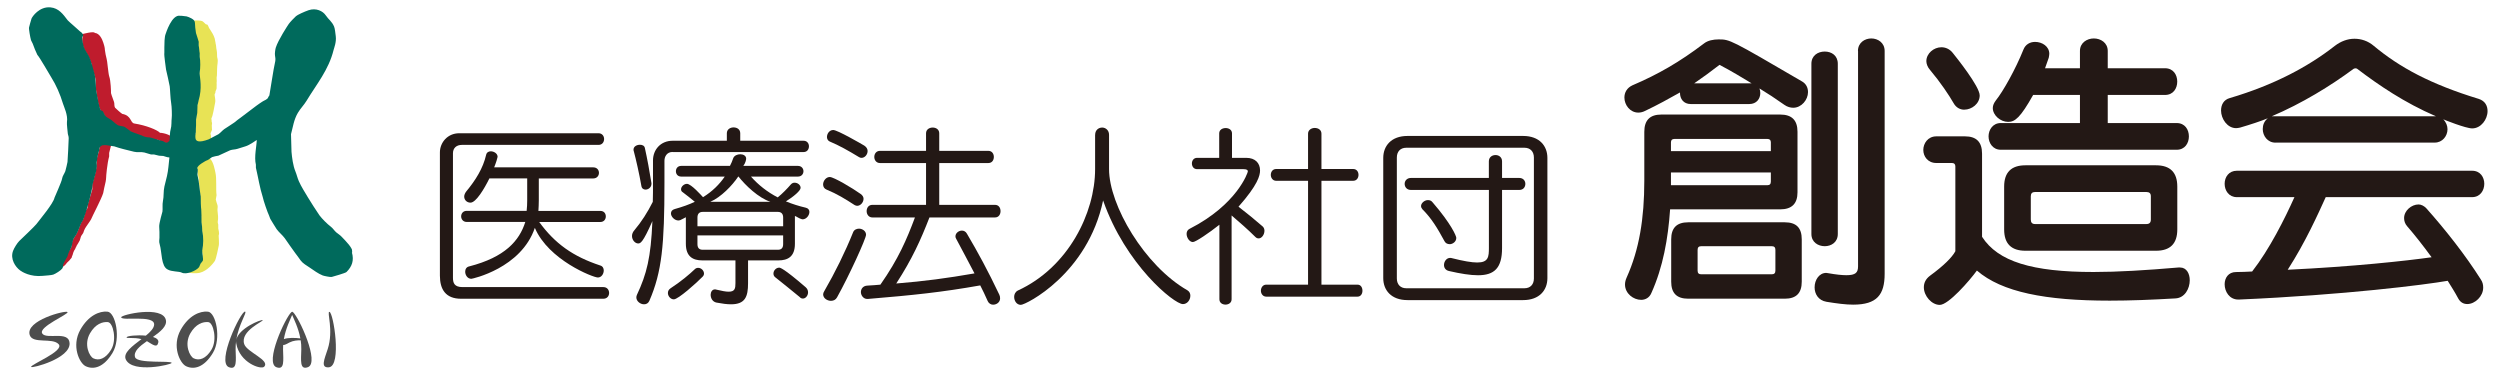<?xml version="1.0" encoding="UTF-8"?>
<svg id="_レイヤー_1" data-name="レイヤー 1" xmlns="http://www.w3.org/2000/svg" width="500" height="75" viewBox="0 0 500 75">
  <defs>
    <style>
      .cls-1 {
        fill: #006a5c;
      }

      .cls-2 {
        isolation: isolate;
      }

      .cls-3 {
        fill: #231815;
      }

      .cls-4 {
        fill: #fff;
      }

      .cls-5 {
        fill: #e8e355;
      }

      .cls-5, .cls-6 {
        fill-rule: evenodd;
      }

      .cls-6 {
        fill: #bf1c2d;
      }

      .cls-7 {
        fill: #4d4d4d;
      }
    </style>
  </defs>
  <rect class="cls-4" width="500" height="75"/>
  <g>
    <g class="cls-2">
      <path class="cls-3" d="M338.16,20.81c-1.48,0-2.16-1.08-2.16-2.21v-.11c-2.21,1.25-4.48,2.5-6.98,3.69-.45.23-.91.34-1.36.34-1.65,0-2.78-1.53-2.78-3.01,0-1.02.51-1.93,1.59-2.44,5.17-2.21,9.42-4.65,14.36-8.4.74-.57,1.82-.79,2.89-.79,2.27,0,2.38.06,16.57,8.34.97.51,1.31,1.36,1.31,2.21,0,1.53-1.31,3.12-2.95,3.12-.57,0-1.19-.17-1.76-.57-1.76-1.25-3.41-2.33-5-3.29.11.28.17.62.17.91,0,1.14-.74,2.21-2.21,2.21h-11.69ZM334.02,41.87c-.4,5.85-1.42,11.58-3.75,16.74-.4.97-1.25,1.36-2.04,1.36-1.53,0-3.23-1.25-3.23-3.07,0-.45.11-.91.34-1.42,2.5-5.56,3.52-11.75,3.52-19.35v-9.76c0-2.33,1.13-3.46,3.4-3.46h23.78c2.33,0,3.46,1.13,3.46,3.46v12.09c0,2.27-1.14,3.41-3.46,3.41h-22.02ZM354.17,28.47c0-.45-.23-.68-.68-.68h-18.62c-.45,0-.68.23-.68.68v1.76h19.98v-1.76ZM354.17,34.49h-19.98v2.55h19.3c.45,0,.68-.23.68-.74v-1.82ZM337.65,59.74c-2.33,0-3.41-1.14-3.41-3.41v-8.46c0-2.27,1.08-3.41,3.41-3.41h19.3c2.33,0,3.4,1.13,3.4,3.41v8.46c0,2.27-1.08,3.41-3.4,3.41h-19.3ZM350.31,16.66c-1.87-1.14-4.2-2.55-6.41-3.69-1.53,1.19-3.46,2.61-5.05,3.69h11.46ZM355.08,49.98c0-.51-.23-.74-.74-.74h-14.08c-.51,0-.74.23-.74.74v4.14c0,.51.23.74.74.74h14.08c.51,0,.74-.23.74-.74v-4.14ZM362.28,12.75c0-1.65,1.31-2.44,2.67-2.44s2.61.79,2.61,2.44v34.05c0,1.65-1.3,2.44-2.61,2.44s-2.67-.79-2.67-2.44V12.75ZM371.59,10.19c0-1.65,1.36-2.5,2.67-2.5s2.67.85,2.67,2.5v44.55c0,4.2-1.53,6.19-6.3,6.19-1.48,0-3.23-.23-5.33-.57-1.65-.28-2.38-1.59-2.38-2.89,0-1.48.91-2.89,2.33-2.89.11,0,.28.06.4.06,1.59.28,2.78.4,3.63.4,1.82,0,2.33-.51,2.33-1.76V10.19Z"/>
      <path class="cls-3" d="M436.02,53.5c1.31,0,1.93,1.25,1.93,2.55,0,1.65-.97,3.52-2.84,3.63-4.77.28-9.14.45-13.17.45-12.83,0-21.57-1.7-26.56-6.02-1.48,2.04-5.68,6.87-7.43,6.87-1.59,0-3.18-1.76-3.18-3.52,0-.85.34-1.65,1.25-2.33,2.72-1.99,4.37-3.63,5.05-4.88v-16.97c0-.45-.23-.68-.68-.68h-3.12c-1.7,0-2.61-1.31-2.61-2.61s.91-2.72,2.61-2.72h5.73c2.27,0,3.41,1.13,3.41,3.46v16.63c3.18,4.94,9.99,7.04,22.31,7.04,4.82,0,10.44-.34,17.08-.91h.23ZM392.88,21.94c-.85,0-1.65-.4-2.16-1.31-.91-1.59-2.61-4.14-4.71-6.64-.51-.57-.74-1.25-.74-1.76,0-1.53,1.48-2.78,3.01-2.78.8,0,1.65.34,2.27,1.13.68.85,5.39,6.7,5.39,8.51,0,1.65-1.59,2.84-3.07,2.84ZM400.15,29.95c-1.59,0-2.44-1.36-2.44-2.67s.85-2.67,2.44-2.67h15.84v-5.62h-9.36c-2.55,4.54-3.63,5.39-5,5.39-1.53,0-3.07-1.31-3.07-2.78,0-.51.23-1.02.62-1.53,1.42-1.76,3.92-6.19,5.51-10.16.4-1.02,1.3-1.53,2.33-1.53,1.42,0,2.84.91,2.84,2.38,0,.23-.06.45-.11.79l-.74,2.1h6.98v-3.46c0-1.65,1.42-2.5,2.78-2.5s2.78.85,2.78,2.5v3.46h11.46c1.65,0,2.44,1.31,2.44,2.67s-.79,2.67-2.44,2.67h-11.46v5.62h13.79c1.65,0,2.44,1.31,2.44,2.67s-.8,2.67-2.44,2.67h-35.19ZM405.09,50.15c-2.84,0-4.26-1.42-4.26-4.26v-8.57c0-2.84,1.42-4.26,4.26-4.26h26.11c2.84,0,4.26,1.42,4.26,4.26v8.57c0,2.84-1.42,4.26-4.26,4.26h-26.11ZM430.17,39.25c0-.57-.28-.85-.91-.85h-22.25c-.57,0-.85.28-.85.85v4.65c0,.62.28.91.85.91h22.25c.62,0,.91-.28.91-.91v-4.65Z"/>
      <path class="cls-3" d="M455.1,28.53c-1.59,0-2.55-1.36-2.55-2.72,0-.79.28-1.59,1.02-2.16-1.36.57-3.63,1.31-5.56,1.87-.28.06-.57.11-.79.11-1.76,0-3.01-1.87-3.01-3.52,0-1.14.51-2.16,1.76-2.5,8.85-2.61,15.72-6.3,21-10.44,1.19-.91,2.55-1.42,3.92-1.42s2.72.45,3.86,1.42c5.17,4.31,11.35,7.66,21,10.61,1.25.4,1.76,1.36,1.76,2.44,0,1.65-1.31,3.46-3.07,3.46-1.31,0-5.68-1.76-5.79-1.82.57.57.85,1.31.85,1.99,0,1.36-1.02,2.67-2.55,2.67h-31.84ZM465.15,39.42c-1.53,3.35-4.03,8.97-7.61,14.53,13-.62,23.55-1.76,28.78-2.5-1.7-2.33-3.35-4.43-4.88-6.19-.45-.51-.62-1.08-.62-1.65,0-1.48,1.48-2.72,2.89-2.72.51,0,1.08.28,1.53.74,3.8,4.26,7.83,9.36,10.95,14.3.34.51.45,1.02.45,1.59,0,1.76-1.65,3.29-3.18,3.29-.68,0-1.36-.28-1.82-1.13-.63-1.19-1.36-2.33-2.1-3.52-4.48.79-20.72,2.84-41.72,3.75h-.17c-1.76,0-2.72-1.59-2.72-3.06,0-1.25.74-2.44,2.27-2.44,1.13,0,2.16-.06,3.23-.11,3.46-4.43,6.53-10.56,8.46-14.87h-11.52c-1.59,0-2.44-1.31-2.44-2.67s.85-2.61,2.44-2.61h47.05c1.65,0,2.44,1.31,2.44,2.61s-.8,2.67-2.44,2.67h-29.29ZM487.17,23.25c-6.3-2.72-11.46-6.24-15.72-9.48-.06-.06-.23-.11-.34-.11-.17,0-.28.06-.4.11-4.6,3.41-10.33,6.92-16.35,9.48h32.81Z"/>
    </g>
    <g>
      <path class="cls-3" d="M92.22,59.75c-3.09,0-4.24-1.87-4.24-4.62v-24.66c0-1.95,1.53-3.82,3.86-3.82h27.87c.72,0,1.11.57,1.11,1.15,0,.61-.38,1.18-1.11,1.18h-27.33c-1.07,0-1.79.61-1.79,1.68v24.89c0,1.03.27,1.87,1.91,1.87h28.17c.76,0,1.15.57,1.15,1.18,0,.57-.38,1.15-1.15,1.15h-28.44ZM107.84,44.4c3.17,4.35,6.79,6.91,12.22,8.7.5.15.69.57.69.99,0,.69-.46,1.41-1.18,1.41-.95,0-9.89-3.51-12.6-9.93-2.75,8.09-12.52,10.19-12.71,10.19-.76,0-1.22-.76-1.22-1.41,0-.5.23-.95.8-1.07,7.14-1.83,10.04-5.12,11.22-8.89h-11.72c-.73,0-1.11-.57-1.11-1.11,0-.57.38-1.11,1.11-1.11h11.99c.08-.69.11-1.41.11-2.1v-4.39h-7.56c-.99,2.02-2.67,4.85-3.78,4.85-.69,0-1.26-.5-1.26-1.22,0-.3.15-.69.42-1.03,1.83-2.21,3.36-4.62,3.97-7.33.12-.5.53-.69.92-.69.61,0,1.37.42,1.37,1.11,0,.15-.34,1.26-.69,2.1h19.81c.76,0,1.15.53,1.15,1.11,0,.53-.38,1.11-1.15,1.11h-10.88v4.39c0,.73-.04,1.45-.08,2.1h12.37c.76,0,1.11.53,1.11,1.11,0,.53-.34,1.11-1.11,1.11h-12.22Z"/>
      <path class="cls-3" d="M134.53,30.39c-1.15,0-1.64.92-1.64,1.76v4.39c0,12.41-.5,17.83-3.02,23.63-.23.5-.61.69-1.07.69-.73,0-1.53-.61-1.53-1.37,0-.19.04-.34.12-.53,1.95-4.16,2.79-7.44,3.09-14.74-1.95,4.43-2.41,4.47-2.86,4.47-.57,0-1.22-.65-1.22-1.49,0-.38.15-.8.5-1.18,1.41-1.68,2.6-3.55,3.66-5.65.04-1.18.04-2.44.04-3.82v-4.47c0-2.1,1.49-3.93,3.93-3.93h10.84v-1.49c0-.8.69-1.18,1.34-1.18.69,0,1.34.38,1.34,1.18v1.49h12.67c.73,0,1.07.57,1.07,1.11,0,.57-.34,1.15-1.07,1.15h-26.19ZM130.29,36.77c0,.69-.61,1.15-1.18,1.15-.42,0-.76-.23-.84-.76-.42-2.41-1.07-5.27-1.53-6.99-.04-.08-.04-.15-.04-.23,0-.65.65-.99,1.3-.99.46,0,.92.19.99.73.42,1.87.95,4.7,1.3,6.95v.15ZM134.76,59.87c-.65,0-1.18-.65-1.18-1.26,0-.38.15-.69.53-.95,2.06-1.34,3.78-2.79,4.85-3.82.19-.19.42-.27.69-.27.57,0,1.15.53,1.15,1.15,0,.19-.08.42-.27.61-1.22,1.26-4.89,4.54-5.76,4.54ZM149.61,52.08v4.58c0,2.67-.57,4.2-3.4,4.2-.8,0-1.76-.12-2.9-.34-.8-.15-1.18-.88-1.18-1.57,0-.53.3-1.07.84-1.07.08,0,.19,0,.27.04,1.11.27,1.95.42,2.48.42,1.26,0,1.37-.65,1.37-1.72v-4.54h-6.64c-1.83,0-3.28-.73-3.28-3.32v-5.31c-.34.15-.73.42-1.11.57-.11.04-.27.08-.38.08-.76,0-1.49-.76-1.49-1.41,0-.42.23-.73.76-.88,1.49-.42,2.83-.88,4.01-1.45-.69-.61-1.64-1.3-2.41-1.91-.27-.15-.34-.38-.34-.61,0-.5.57-1.07,1.18-1.07.84,0,2.94,2.37,3.21,2.67,1.87-1.15,3.28-2.56,4.35-4.12h-8.7c-.73,0-1.07-.53-1.07-1.07s.34-1.07,1.07-1.07h9.74c.27-.5.46-.99.65-1.53.19-.53.84-.8,1.41-.8.61,0,1.18.31,1.18.88,0,.23-.15.92-.57,1.45h10.92c.73,0,1.11.53,1.11,1.07s-.38,1.07-1.11,1.07h-9.39c1.49,1.68,3.28,3.09,5.35,4.16.84-.65,1.98-1.83,2.6-2.56.23-.27.5-.38.76-.38.65,0,1.22.46,1.22,1.03s-1.41,1.76-2.94,2.71c1.3.53,2.63.95,3.97,1.26.5.11.73.46.73.84,0,.69-.61,1.49-1.37,1.49-.11,0-.27-.08-.38-.11-.38-.12-.76-.42-1.15-.57v5.57c0,2.6-1.45,3.32-3.28,3.32h-6.07ZM156.63,43.49c0-.72-.38-1.11-1.03-1.11h-15.08c-.65,0-1.03.38-1.03,1.11v1.76h17.14v-1.76ZM156.63,47.08h-17.14v1.76c0,.76.38,1.11,1.03,1.11h15.08c.65,0,1.03-.34,1.03-1.11v-1.76ZM154.08,40.36c-2.4-.8-4.96-3.25-6.41-5.08-1.22,1.83-3.47,4.16-5.61,5.08h12.02ZM155.11,55.51c-.31-.23-.42-.5-.42-.8,0-.61.53-1.18,1.15-1.18.15,0,.76,0,5.31,3.93.34.31.46.65.46,1.03,0,.61-.46,1.22-1.03,1.22-.23,0-.46-.08-.65-.31-1.6-1.3-3.59-2.94-4.81-3.89Z"/>
      <path class="cls-3" d="M170.92,41.01c-1.87-1.22-3.55-2.25-5.61-3.09-.46-.19-.69-.57-.69-1.03,0-.69.57-1.49,1.34-1.49.8,0,4.58,2.25,6.18,3.4.38.27.57.61.57.95,0,.72-.61,1.41-1.26,1.41-.15,0-.34-.04-.53-.15ZM166.23,60.17c-.8,0-1.6-.53-1.6-1.3,0-.19.08-.42.23-.65,2.14-3.7,4.16-7.79,5.76-11.76.19-.5.69-.73,1.18-.73.65,0,1.41.46,1.41,1.22s-3.32,8.06-5.8,12.52c-.27.5-.73.69-1.18.69ZM171.8,31.42c-2.21-1.34-3.97-2.33-5.88-3.13-.34-.15-.53-.53-.53-.88,0-.69.5-1.41,1.26-1.41.84,0,5.65,2.79,6.22,3.13.46.31.65.69.65,1.07,0,.73-.57,1.37-1.22,1.37-.15,0-.34-.04-.5-.15ZM185.89,43.49c-1.76,4.54-3.47,8.32-6.64,13.21,5.69-.46,10.19-1.07,15.65-2.02-1.22-2.37-2.41-4.54-3.66-6.91-.12-.19-.15-.34-.15-.5,0-.61.61-1.15,1.3-1.15.38,0,.76.19.99.61,2.21,3.74,4.24,7.48,6.49,12.22.11.23.15.46.15.73,0,.76-.69,1.26-1.41,1.26-.42,0-.88-.27-1.07-.73-.5-1.11-.99-2.18-1.49-3.13-7.75,1.37-13.36,1.95-22.49,2.71h-.12c-.76,0-1.26-.73-1.26-1.37s.42-1.26,1.3-1.3c.92-.04,1.79-.12,2.6-.19,3.59-5.12,5.27-9.05,6.91-13.44h-8.51c-.76,0-1.15-.65-1.15-1.26,0-.65.38-1.26,1.15-1.26h10.73v-8.36h-9.2c-.76,0-1.15-.61-1.15-1.22s.38-1.22,1.15-1.22h9.2v-3.51c0-.76.65-1.15,1.34-1.15.65,0,1.3.38,1.3,1.15v3.51h9.81c.76,0,1.11.61,1.11,1.22s-.34,1.22-1.11,1.22h-9.81v8.36h11.15c.76,0,1.11.61,1.11,1.26,0,.61-.34,1.26-1.11,1.26h-13.09Z"/>
      <path class="cls-3" d="M219.03,26.96c0-.95.69-1.45,1.41-1.45.65,0,1.37.5,1.37,1.45v6.87c0,7.21,7.1,19.32,15.69,24.24.42.27.57.65.57,1.07,0,.84-.61,1.68-1.49,1.68-1.76,0-11.49-7.9-15.96-20.73-3.09,14.7-15.46,20.88-16.45,20.88-.84,0-1.34-.8-1.34-1.6,0-.5.23-.99.73-1.26,10.08-4.62,15.46-15.5,15.46-24.28v-6.87Z"/>
      <path class="cls-3" d="M243.89,44.94c-2.06,1.64-4.77,3.47-5.31,3.47-.69,0-1.26-.88-1.26-1.64,0-.42.19-.8.57-.99,9.58-4.89,11.68-11.3,11.68-11.49,0-.27-.19-.46-.88-.46h-9.28c-.69,0-1.03-.57-1.03-1.15,0-.53.34-1.11,1.03-1.11h4.43v-4.89c0-.73.65-1.07,1.3-1.07.61,0,1.26.34,1.26,1.07v4.89h2.86c1.76,0,2.75,1.03,2.75,2.52,0,.99-.42,2.86-4.31,7.25,1.6,1.22,3.36,2.67,4.81,3.93.27.23.38.57.38.88,0,.76-.53,1.53-1.15,1.53-.27,0-.46-.08-.69-.31-1.45-1.45-3.21-2.98-4.73-4.28v16.76c0,.72-.61,1.07-1.22,1.07s-1.22-.34-1.22-1.07v-14.93ZM253.25,59.33c-.69,0-1.07-.61-1.07-1.18,0-.61.38-1.22,1.07-1.22h8.36v-20.77h-6.38c-.69,0-1.07-.61-1.07-1.18,0-.61.38-1.18,1.07-1.18h6.38v-7.06c0-.76.69-1.15,1.34-1.15.69,0,1.34.38,1.34,1.15v7.06h6.34c.72,0,1.07.57,1.07,1.18,0,.57-.34,1.18-1.07,1.18h-6.34v20.77h7.21c.69,0,.99.61.99,1.22,0,.57-.31,1.18-.99,1.18h-18.25Z"/>
      <path class="cls-3" d="M281.5,60.02c-3.25,0-4.85-1.98-4.85-4.39v-24.05c0-2.4,1.6-4.39,4.85-4.39h23.13c3.25,0,4.85,1.99,4.85,4.39v24.05c0,2.4-1.6,4.39-4.85,4.39h-23.13ZM306.78,31.5c0-1.18-.72-1.95-1.87-1.95h-23.67c-1.15,0-1.87.76-1.87,1.95v24.2c0,1.18.72,1.95,1.87,1.95h23.67c1.15,0,1.87-.76,1.87-1.95v-24.2ZM297.77,37.99h-15.58c-.84,0-1.26-.61-1.26-1.22,0-.57.42-1.18,1.26-1.18h15.58v-3.32c0-.84.65-1.26,1.34-1.26.65,0,1.3.42,1.3,1.26v3.32h3.44c.84,0,1.22.61,1.22,1.18,0,.61-.38,1.22-1.22,1.22h-3.44v11.64c0,3.97-1.53,5.42-4.81,5.42-1.53,0-3.48-.31-5.77-.84-.72-.15-1.03-.65-1.03-1.22,0-.69.5-1.41,1.22-1.41.12,0,.19,0,.31.04,2.41.61,4.01.88,5.12.88,2.25,0,2.33-1.15,2.33-2.94v-11.57ZM289.94,48.83c-.42,0-.8-.15-1.03-.57-1.45-2.67-2.6-4.58-4.43-6.41-.19-.23-.27-.42-.27-.65,0-.57.69-1.18,1.37-1.18.38,0,.69.11.95.46,3.7,4.28,4.73,6.72,4.73,7.1,0,.76-.72,1.26-1.34,1.26Z"/>
    </g>
    <g>
      <g>
        <path class="cls-7" d="M8.45,66.69c-.85-1.3,5.4-3.87,5.05-4.28-.34-.41-8.52,1.7-7.55,4.61.61,1.82,4.54.45,5.78,1.82,1.24,1.37-5.72,4.09-5.5,4.55.15.31,7.85-1.68,7.69-4.76-.14-2.57-4.63-.64-5.48-1.94Z"/>
        <path class="cls-7" d="M27.01,71.43c-.35-1.13.9-2.17,2.37-3.2.05.03.1.06.15.09,1.06.63,1.89,1.33,2.13.17.11-.52-.35-.88-1.07-1.1,1.5-1.06,2.84-2.15,2.59-3.37-.61-2.99-9-1.08-8.94-.56.09.8,6.59-.55,6.59,1.42,0,.72-.72,1.48-1.66,2.25-1.74-.17-3.75.04-3.85.33-.1.3,1.39-.05,2.98.36-1.8,1.38-3.8,2.79-3.11,4.13,1.41,2.77,9.17.97,9.14.63-.04-.51-6.89.21-7.31-1.14Z"/>
        <path class="cls-7" d="M58.58,62.43s-.12-.1-.15-.09c-.04.01-.09.05-.15.09-1.22,1.07-5.41,10.15-2.98,11.02,1.65.6,1.36-1.34,1.31-3.58,0-.29,0-.58.02-.87.31.04.78-.25,1.3-.52.74-.37,1.56-.43,2.21-.42.09.58.13,1.18.12,1.8-.05,2.24-.35,4.18,1.31,3.58,2.43-.88-1.76-9.95-2.98-11.02ZM56.77,67.82c.38-2.17,1.3-3.94,1.66-4.84.36.88,1.25,2.6,1.64,4.7-1.05-.14-2.52-.16-3.3.14Z"/>
        <path class="cls-7" d="M65.88,62.37c-.56-.04.89,3.68-.34,7.45-.67,2.06-1.48,3.78.22,3.64,2.66-.21.91-11.04.12-11.09Z"/>
        <path class="cls-7" d="M48.85,68.84c-.91-2.69,4.02-4.63,3.68-4.81-.33-.17-4.88,1.65-5.29,4,.5-3.22,2.25-5.61,1.77-5.71-.81-.16-5.8,10.19-3.2,11.13,1.65.6,1.36-1.34,1.31-3.58-.01-.59.03-1.15.11-1.7-.02.17-.01.35.02.53.67,3.86,4.96,5.3,5.59,4.64,1.23-1.29-3.46-2.92-3.99-4.5Z"/>
        <path class="cls-7" d="M21.5,62.33c-1.6-.16-3.84.77-5.44,3.63-1.82,3.26-.16,6.69,1.07,7.28,1.62.77,3.63.22,5.37-2.66,1.74-2.88.6-8.09-1-8.25ZM22.25,69.9c-1.16,1.91-2.49,2.28-3.57,1.77-.82-.39-1.95-2.78-.69-4.99,1.1-1.91,2.53-2.36,3.59-2.26,1.06.1,1.82,3.57.66,5.48Z"/>
        <path class="cls-7" d="M41.58,62.33c-1.6-.16-3.84.77-5.44,3.63-1.82,3.26-.16,6.69,1.07,7.28,1.62.77,3.63.22,5.37-2.66,1.74-2.88.6-8.09-1-8.25ZM42.32,69.9c-1.16,1.91-2.49,2.28-3.57,1.77-.82-.39-1.95-2.78-.69-4.99,1.1-1.91,2.53-2.36,3.59-2.26,1.06.1,1.82,3.57.66,5.48Z"/>
      </g>
      <g>
        <path class="cls-5" d="M43.75,47.02c.17-.36-.08-1.21-.1-1.32v-.78c-.03-.13-.13-.42-.1-.59.14-.7.04-1.41-.05-2.21-.04-.31.1-.73,0-1.08-.1-.35-.28-.76-.34-1.13.05-.29.1-.59.15-.88-.16-1.18.05-3.33-.22-4.48-.09-.4-.38-2.2-1.07-2.79-.08-.22-.91.31-1.04.26v-.15c-.05-.05-.1-.03-.15-.1-.95.02-.88.82-1.42,1.23,0,.88.16,1.96.34,2.74v.59c.21.89.09,1.79.29,2.65-.02.8-.03,1.6-.05,2.4.16.55.11,1.33.24,1.91l-.05.93c.12.55.1,1.31.25,1.91v.69c.25,1.02.14,2.29-.05,3.19-.06.28.12.6.15.83,0,.06-.09.39-.1.44-.01.11.09.21.1.49.24.01-2.78,2.8-2.78,2.8,0,0,1.39.19,2.23-.02,1.52-.38,2.68-1.91,2.97-2.33.29-.42.75-2.89.79-3.03.14-.5-.04-2.15,0-2.16Z"/>
        <path class="cls-6" d="M21.41,28.87c-.12-.05-.73-.04-.93-.2-.28.06-.35.22-.54.35-.02.82-.35,1.8-.56,2.64v.54c-.12.43-.08,1.2-.15,1.58-.16.94-.48,1.98-.74,2.87-.17.58.1.91-.1,1.48-.32.94-.59,2-.88,2.92v.54c-.05.12-.24.27-.29.4-.27.6-.33,1.21-.59,1.83-.12.29-.36.6-.49.89-.34.78-.54,1.58-.98,2.28-.23.36-.52.8-.69,1.24-.16.42-.06.87-.25,1.29-.22.5-.73.82-.89,1.43.02.1-.34.41-.32.51-.18.64-.64,1.42-.72,2.02.15-.03.29-.09.37-.18.05,0,.52-.42.62-.61.11-.19.65-.6.7-.74.08-.14.27-.27.34-.4.07-.13.03-.22.1-.35.06-.07.16-.33.15-.4.04-.17.18-.58.29-.74.03,0,.26-.38.25-.49.05-.02.18-.28.2-.4.18-.33.48-.73.64-1.09.14-.31.14-.58.29-.89.11-.22.36-.45.44-.69,0-.12.24-.62.29-.74.13-.3,1.17-1.69,1.25-1.91.28-.71,2.05-4.03,2.42-5.24.02-.18.34-1.7.49-2.28.07-.27.08-.65.1-.89-.02-.08.21-2.8.6-4.16v-.69c.12-.44.33-1.4.48-1.76-.09-.05-.84.11-.92.03Z"/>
        <path class="cls-5" d="M43.47,11.65c-.11-.47-.01-1.08-.14-1.62-.12-.49-.08-.92-.21-1.34,0-.23-.17-.74-.17-.96-.21-.73-.61-1.32-1-1.93-.2-.2-.28-.67-.47-.87-.12-.07-.24-.02-.34-.1-.08-.06-.49-.5-.59-.55-.5-.26-1.36-.18-1.66-.18-.12.37-.07.55-.31.77.06.48.29.69.39,1.03.12.4,0,.75.15,1.13.05.12.2.3.25.44.07.23-.05.31,0,.49.05.19.24.46.29.69v1.03c.09.41.1,1.01.2,1.42v.83c.08.4.16,1.65.1,2.2-.02.16-.13.19-.1.39.31,2.29-.03,4.94-.49,6.96v1.08c-.22.99-.12,2.05-.34,3.09-.07.33,0,1,.1,1.08-.02.05-.13.13-.15.2-.09.29.06.43-.05.64,0,.39.27.55.45.68.7.52,1,.3,1.49.56.07,0,1.31-.67,1.31-.93.05,0-.01-.62.03-.62.04-.12-.15-.45-.1-.62.05-.18.4-.74.28-.83.03-.19-.08-.79,0-.93.05-.08,0-.48-.07-.59.06-.03-.08-.62-.03-.65.3-.46.56-2.33.74-3.12.13-.58-.16-1.49-.1-1.62-.06-.11.2-.22.15-.5-.02-.15.26-.59.24-.72-.03-.17.05-.92,0-1.07.1-.54-.08-.92.07-1.55,0-.31.03-.96.03-1.27,0-.91.24-1.4.07-2.14ZM40.53,28.4c.08.03.05,0,.1.05-.08-.03-.05,0-.1-.05Z"/>
        <path class="cls-6" d="M31.97,26.53c-.55-.55-2.69-1.45-5.11-1.83-.84-.14-.54-1.58-2.4-1.92-.11-.02-1.39-1.14-1.45-1.24-.21-.36-.08-.74-.2-1.14-.14-.47-.46-1.18-.61-1.78.02-.21-.05-2.51-.35-3.32-.19-.51-.41-3.32-.52-3.51-.06-.1-.36-1.64-.35-1.79.01-.45-.23-1.22-.31-1.44-.25-.77-.76-1.9-1.72-1.98-.13-.39-2.35.2-2.54.25.08.15.04.27.2.4-.27.51-.2,1.4.05,2.18.19.59.58,1.09.86,1.59.32.58.58,1.25.81,1.88.02.2.03.4.05.59.18.62.44,1.42.66,2.08.19.61-.02,1.5.13,2.13,0,.33.12.66.12.99.27,1.14.25,2.26.72,3.17.1.19,0,.25.14.45.11.15.4.14.5.3.21.33.29.72.56.99.33.33.77.48,1.16.74.46.31.88.86,1.41,1.09.37.16.77.08,1.16.25.32.14.62.47.91.64.13.03.27.07.4.1.12.1.15.27.3.35.37.19.74.21,1.01.5h.4c-.07-.12.02-.03-.1-.1v-.05c.45.05.6.33.91.45.21.08.7,0,.91.1,0,0,.2.01.1.05-.02.02-.03.03-.05.05.3-.04,1.27.21,1.51.4.26-.03.14-.02.2-.2.51.06,1.02.63,1.62.63.24.06.32.09.56.15.07-.07.13-.13.2-.2v-.15c.08,0,.46-.65.54-.65.31-.55-1.48-1.17-2.41-1.17Z"/>
        <path class="cls-1" d="M70.45,50.45c-.07-.25,0-.42-.1-.64-.24-.52-.88-1.27-1.27-1.67-.14-.14-.63-.67-.74-.78-.3-.33-.73-.59-1.08-.88-.39-.33-.67-.82-1.08-1.13-.73-.55-1.76-1.58-2.3-2.3-.22-.29-2.25-3.43-2.3-3.58-.6-1.02-1.31-2.1-1.81-3.23-.29-.65-.41-1.29-.69-1.96-.48-1.17-.68-2.76-.78-3.92-.03-.36-.1-3.32-.1-3.53.39-1.42.55-2.86,1.37-4.26.51-.87,1.26-1.61,1.76-2.45,1.93-3.21,4.42-6.16,5.39-10.14.08-.34.59-1.55.43-2.75-.08-.6-.16-1.5-.33-1.91-.44-1.05-1.1-1.4-1.67-2.25-.57-.86-1.94-1.54-3.43-1.03-.8.27-2.27.94-2.52,1.19-.32.28-1.21,1.21-1.45,1.56-.2.29-2.11,3.19-2.6,4.75-.09.29-.23,1.23-.15,1.57.06.24.12.81.05,1.13-.37,1.55-1.07,6.42-1.17,6.8.02.08-.26.35-.24.43-.17.46-.8.59-1.18.86-.4.28-.84.54-1.23.85-.21.18-3.01,2.28-3.08,2.33-.21.15-1.06.77-1.27.98-.66.48-1.35.86-2.01,1.32-.42.3-.76.74-1.18,1.03-.08.06-1.43.74-1.96,1.03-2.02.75-2.51.35-2.62-.14-.08-.41-.02-.85.05-1.32.02-.17,0-1.12.05-1.37v-1.08c.09-.4.15-.93.24-1.37.02-.51.03-1.01.05-1.52.16-.62.41-1.86.44-1.86.47-2.3-.1-4.26,0-4.75.14-.68.16-2.38,0-3.09v-.73c-.1-.45-.09-1.06-.2-1.52v-.78c-.13-.51-.4-1.23-.54-1.72-.05-.36-.1-.72-.15-1.08-.03-.08-.03-.94-.1-1.18-.07-.5-1.13-.94-1.62-1.08-.36-.02-1.14-.17-1.27-.12-1.71-.36-2.88,3.51-2.94,3.65-.23.55-.25,1.95-.25,2.7v1.03c-.1.53.31,2.96.34,3.38.3,1.14.49,2.26.73,3.33.07.32.13,2.54.3,3.43.11.55.18,2.49.1,2.97-.08.52.01,1.53-.2,2.18-.2.62-.14,1.64-.25,2.34-.06.02-.3.29-.44.34-.31.11-.7-.24-.88-.29-.24,0-2.73-.86-2.75-.74-.5,0-1.15-.19-1.47-.39-.1-.07-1.96-.65-2.21-.83-.05-.08-1.11-.78-1.13-.83-.42-.27-1.1-.17-1.52-.44-.45-.29-.84-.72-1.27-1.03-.41-.29-.94-.47-1.22-.88-.18-.27-.25-.57-.44-.83-.13-.18-.3-.05-.44-.25-.23-.32-.7-2.83-.74-3.19-.32-1.29-.14-2.83-.49-4.07-.29-1.03-.59-2.38-1.03-3.33-.3-.66-.82-1.28-1.08-1.96-.09-.24-.42-1.68-.34-1.96.05-.17.17-.3.2-.39.06-.21-.41-.73-.59-.78,0-.05-2.31-2.01-2.5-2.25-.93-1.21-1.78-2.45-3.48-2.6-2.21-.19-3.61,1.84-3.77,2.25-.13.32-.46,1.67-.49,1.76-.08.25.23,2,.39,2.55.07.23.26.47.34.69.31.82.57,1.54.93,2.25.42.42,2.4,3.88,2.79,4.51.92,1.46,1.76,3.31,2.35,5.29.17.57,1.01,2.26.78,3.63-.06.34.15,2.06.15,2.11,0,.41.21.7.2,1.13-.01.36-.19,4.52-.24,4.75-.05.21-.33,1.57-.44,1.86-.17.46-.58.98-.64,1.47-.08.61-1.5,3.72-1.52,3.82-.24,1.17-2.86,4.27-3.63,5.29-.31.42-3.22,3.17-3.43,3.38-.42.43-1,1.36-1.23,1.96-.61,1.62.46,3.22,1.42,3.92.38.28,2.02,1.33,4.51,1.08.55-.06,1.72-.11,2.11-.25.48-.17,1.53-.84,1.81-1.23.14-.19.18-.64.15-.64.11-.57.87-1.72.88-1.76.05-.25.18-.61.29-.88.15-.35.43-.73.54-1.08.18-.57.17-1.08.39-1.57.13-.28.4-.58.54-.83.39-.7.6-1.4.93-2.16.11-.25.33-.53.44-.78.65-1.5,1.94-6.28,1.86-6.96.22-.88.49-1.87.74-2.74.09-.33.08-.79.15-1.08-.02-.21-.03-.42-.05-.64.12-.61.26-2.08.54-2.45-.02-.61.09-.77.44-.98.2-.17,1.09-.12,1.18-.07.46.07.91.13,1.37.2,1.23.44,2.62.74,3.97,1.08.71.18,1.34-.03,2.06.15.44.11.9.29,1.32.39h.59c.32.07.72.17,1.03.25.28.02.56.03.83.05.39.1.74.28,1.18.29l.05.05c-.14,1.18-.22,2.59-.49,3.7-.16.64-.38,1.5-.51,2.08-.22.94-.09,2-.29,2.89-.15.68-.02,1.64-.1,2.11,0,.04-.7,2.38-.65,3.02.04.55.08,1.53.05,2.21-.02.51-.12.76.05,1.32.47,1.59.24,4.41,1.62,5.05.7.43,2.3.36,2.73.59.98.54,3-.4,3.48-1.03.17-.22.2-.51.34-.74.13-.21.41-.44.49-.69.07-.21-.2-1.7-.15-1.96.24-1.2.28-2.61,0-3.92.02-.2-.07-1.42-.15-1.76.02-.29-.01-2.34-.05-2.5-.06-.26-.13-2.06-.1-2.6-.25-1.36-.3-2.89-.63-4.17-.12-.46.21-1.17-.07-1.48.03-.63,1.62-1.41,1.8-1.53.31-.03,1.1-.68,1.16-.7.17-.06,1.03-.28,1.27-.29.29-.1,2.05-.97,2.35-1.08.51-.18.95-.12,1.47-.29.47-.15,1.08-.35,1.57-.49.88-.25,2.26-1.28,2.28-1.28,0,1.07-.56,3.4-.17,4.95v.59c.48,2.04.77,4.02,1.37,5.88.11.62.97,3.14,1.27,3.72.12.23.12.43.24.64.22.35,1.05,1.75,1.27,2.06.47.65,1.15,1.17,1.62,1.81.73,1.02,1.33,1.95,2.11,2.99.13.11.81,1.12,1.08,1.47.43.58,1.2,1.01,1.81,1.42.8.53,1.65,1.2,2.6,1.57.22.09,1.54.37,1.81.29.22-.06,2.72-.76,2.94-.98,1.13-1.13,1.53-2.33,1.08-3.92Z"/>
      </g>
    </g>
  </g>
</svg>